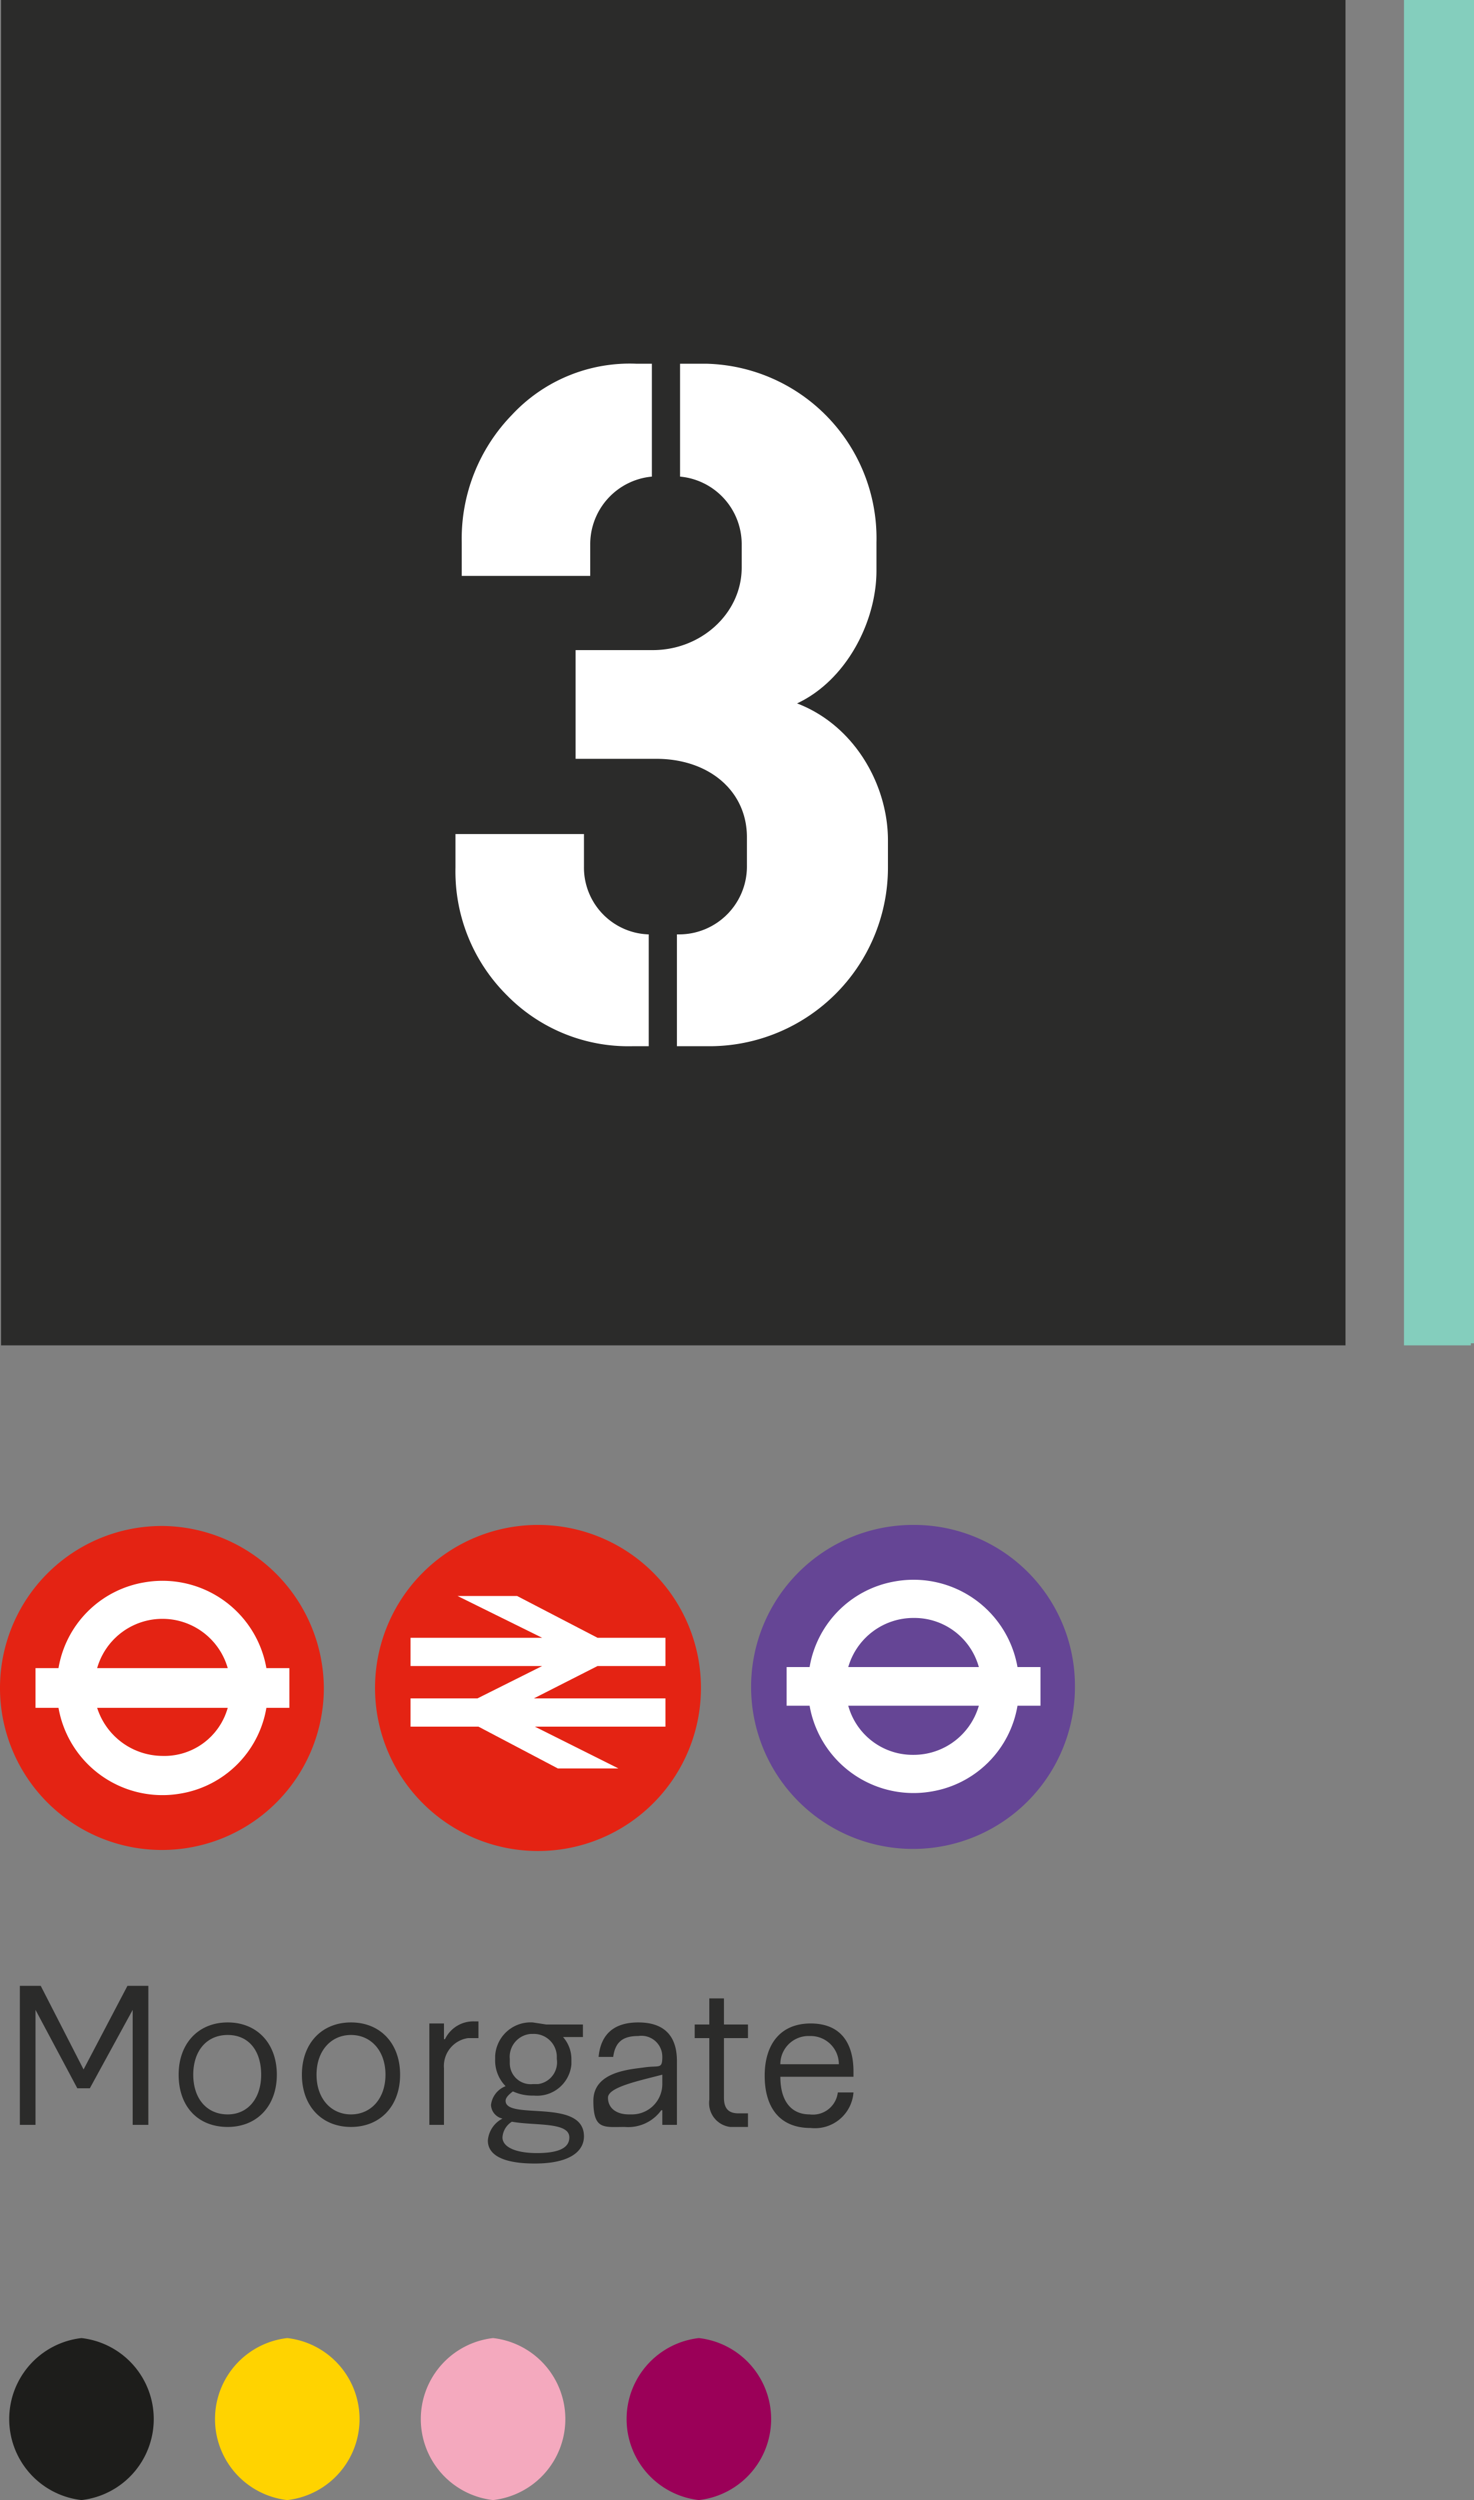 <svg xmlns="http://www.w3.org/2000/svg" viewBox="0 0 141.1 239.2">
  <rect x="0" y="0" width="141.1" height="239.2" fill="#808080" stroke="none"/>
  <g id="Layer_2" data-name="Layer 2">
    <g id="Layer_1-2" data-name="Layer 1">
      <rect x="0.1" width="128.7" height="128.72" style="fill: #2b2b2a"/>
      <rect x="134.4" width="6.4" height="128.72" style="fill: #84cebd"/>
      <rect x="134.7" width="6.4" height="128.52" style="fill: #84cebd"/>
      <path d="M60.9,34.8A15.4,15.4,0,0,0,49,39.7a17,17,0,0,0-4.8,12.2v3.2H56.5V52a6.5,6.5,0,0,1,5.9-6.4V34.8Zm7,65.3A17.1,17.1,0,0,0,85,83V80.4c0-5.3-3.2-11-8.7-13.1,4.7-2.2,7.6-7.8,7.6-12.7V51.9A16.7,16.7,0,0,0,67.6,34.8H65.1V45.6A6.5,6.5,0,0,1,71,52v2.3c0,4.4-3.9,7.9-8.5,7.9H55.1V72.6h7.7c5.1,0,8.7,3.1,8.7,7.5v2.7a6.5,6.5,0,0,1-6.4,6.6h-.3v10.7ZM62.1,89.4a6.4,6.4,0,0,1-6.2-6.5V79.8H43.6V83a16.7,16.7,0,0,0,4.9,12.2,16.3,16.3,0,0,0,12,4.9h1.6Z" style="fill: #fff"/>
      <path d="M31,161.5A15.5,15.5,0,1,1,15.5,146h.1A15.6,15.6,0,0,1,31,161.5" style="fill: #e42313"/>
      <path d="M21.8,159.6H9.3a6.5,6.5,0,0,1,12.5,0M9.3,163.4H21.8a6.3,6.3,0,0,1-6.3,4.6,6.6,6.6,0,0,1-6.2-4.6m18.4-3.8H25.5a10.1,10.1,0,0,0-11.7-8.2,10,10,0,0,0-8.2,8.2H3.4v3.8H5.6a10.1,10.1,0,0,0,11.7,8.2,10,10,0,0,0,8.2-8.2h2.2Z" style="fill: #fff"/>
      <path d="M35.9,161.5a15.6,15.6,0,1,1,15.6,15.6,15.6,15.6,0,0,1-15.6-15.6h0" style="fill: #e42313"/>
      <polygon points="59.2 169.2 51.2 165.2 63.7 165.2 63.7 162.5 51.1 162.5 57.2 159.4 63.7 159.4 63.7 156.7 57.2 156.7 49.5 152.7 43.8 152.7 51.9 156.7 39.3 156.7 39.3 159.4 51.9 159.4 45.7 162.5 39.3 162.5 39.3 165.2 45.8 165.2 53.4 169.2 59.2 169.2" style="fill: #fff"/>
      <path d="M102.9,161.4a15.5,15.5,0,1,1-15.5-15.5h.1a15.4,15.4,0,0,1,15.4,15.4h0" style="fill: #654595"/>
      <path d="M93.7,159.5H81.2a6.5,6.5,0,0,1,6.3-4.7,6.4,6.4,0,0,1,6.2,4.7m-12.5,3.7H93.7a6.5,6.5,0,0,1-6.3,4.7,6.4,6.4,0,0,1-6.2-4.7m18.4-3.7H97.4a10.1,10.1,0,0,0-11.7-8.2,10,10,0,0,0-8.2,8.2H75.3v3.7h2.2a10.1,10.1,0,0,0,11.7,8.2,10,10,0,0,0,8.2-8.2h2.2Z" style="fill: #fff"/>
      <path d="M27.5,239.2a7.8,7.8,0,0,0,0-15.5,7.8,7.8,0,0,0,0,15.5" style="fill: #ffd300"/>
      <path d="M7.8,239.2a7.8,7.8,0,0,0,0-15.5,7.8,7.8,0,0,0,0,15.5" style="fill: #1d1d1b"/>
      <path d="M66.9,239.2a7.8,7.8,0,0,0,0-15.5,7.8,7.8,0,0,0,0,15.5" style="fill: #9b0058"/>
      <path d="M47.2,239.2a7.8,7.8,0,0,0,0-15.5,7.8,7.8,0,0,0,0,15.5" style="fill: #f4a9be"/>
      <path d="M74.7,197.6a2.7,2.7,0,0,1,2.6-2.8h.3a2.7,2.7,0,0,1,2.7,2.7H74.7Zm5.5,2.6a2.4,2.4,0,0,1-2.7,2.1h0c-1.7,0-2.8-1.2-2.8-3.6h7v-.5c0-2.7-1.2-4.6-4.1-4.6s-4.4,2-4.4,5,1.4,5,4.4,5a3.7,3.7,0,0,0,4.1-3.4Zm-12.3.7a2.3,2.3,0,0,0,2,2.6h1.7v-1.3h-.9c-.9,0-1.4-.4-1.4-1.5V195h2.3v-1.3H69.3v-2.5H67.9v2.5H66.5V195h1.4Zm-4.5,2.4h1.4v-6.1c0-2.5-1.3-3.7-3.7-3.7s-3.6,1.2-3.8,3.3h1.4c.2-1.5,1-2,2.4-2a2,2,0,0,1,2.3,2c0,1.2-.3.8-1.7,1s-4.9.4-4.9,3.2,1,2.5,3,2.5a3.9,3.9,0,0,0,3.5-1.6h.1Zm0-3.9a2.9,2.9,0,0,1-2.9,2.9h-.3c-1.2,0-2-.6-2-1.6s2.9-1.6,5.2-2.2Zm-8.9,5.1c0,1-1,1.5-3.1,1.5s-3.3-.6-3.3-1.5A1.9,1.9,0,0,1,49,203c2.2.4,5.5,0,5.5,1.5m-2.2-10.8-1.3-.2a3.4,3.4,0,0,0-3.6,3.2v.3a3.5,3.5,0,0,0,1,2.6,2.2,2.2,0,0,0-1.4,1.8,1.4,1.4,0,0,0,1.1,1.3,2.6,2.6,0,0,0-1.4,2.1c0,1.2,1.1,2.2,4.5,2.2s4.7-1.2,4.7-2.6c0-3.7-7.5-1.5-7.5-3.4,0-.3.3-.6.7-.9a4.5,4.5,0,0,0,2,.4,3.3,3.3,0,0,0,3.6-3V197a3.2,3.2,0,0,0-.8-2.1h1.9v-1.2ZM51,199.4a2,2,0,0,1-2.2-2V197a2.2,2.2,0,0,1,2-2.4H51a2.2,2.2,0,0,1,2.3,2.1v.3a2.1,2.1,0,0,1-1.8,2.4H51m-9.9,3.9h1.4v-5.4a2.7,2.7,0,0,1,2.3-2.9h1v-1.6h-.4a3,3,0,0,0-2.8,1.7h-.1v-1.5H41.1Zm-7.5-1c-1.9,0-3.3-1.5-3.3-3.8s1.4-3.8,3.3-3.8,3.3,1.5,3.3,3.8-1.4,3.8-3.3,3.8m0,1.2c2.8,0,4.7-2,4.7-5s-1.9-5-4.7-5-4.7,2-4.7,5,1.9,5,4.7,5m-11.8-1.2c-2,0-3.3-1.5-3.3-3.8s1.3-3.8,3.3-3.8,3.2,1.5,3.2,3.8-1.3,3.8-3.2,3.8m0,1.2c2.8,0,4.7-2,4.7-5s-1.9-5-4.7-5-4.7,2-4.7,5,1.8,5,4.7,5m-19.9-.2H3.4v-11l4,7.5H8.6l4.1-7.5v11h1.5V190h-2L8,198l-4.1-8h-2Z" style="fill: #2b2b2a"/>
    </g>
  </g>
</svg>
